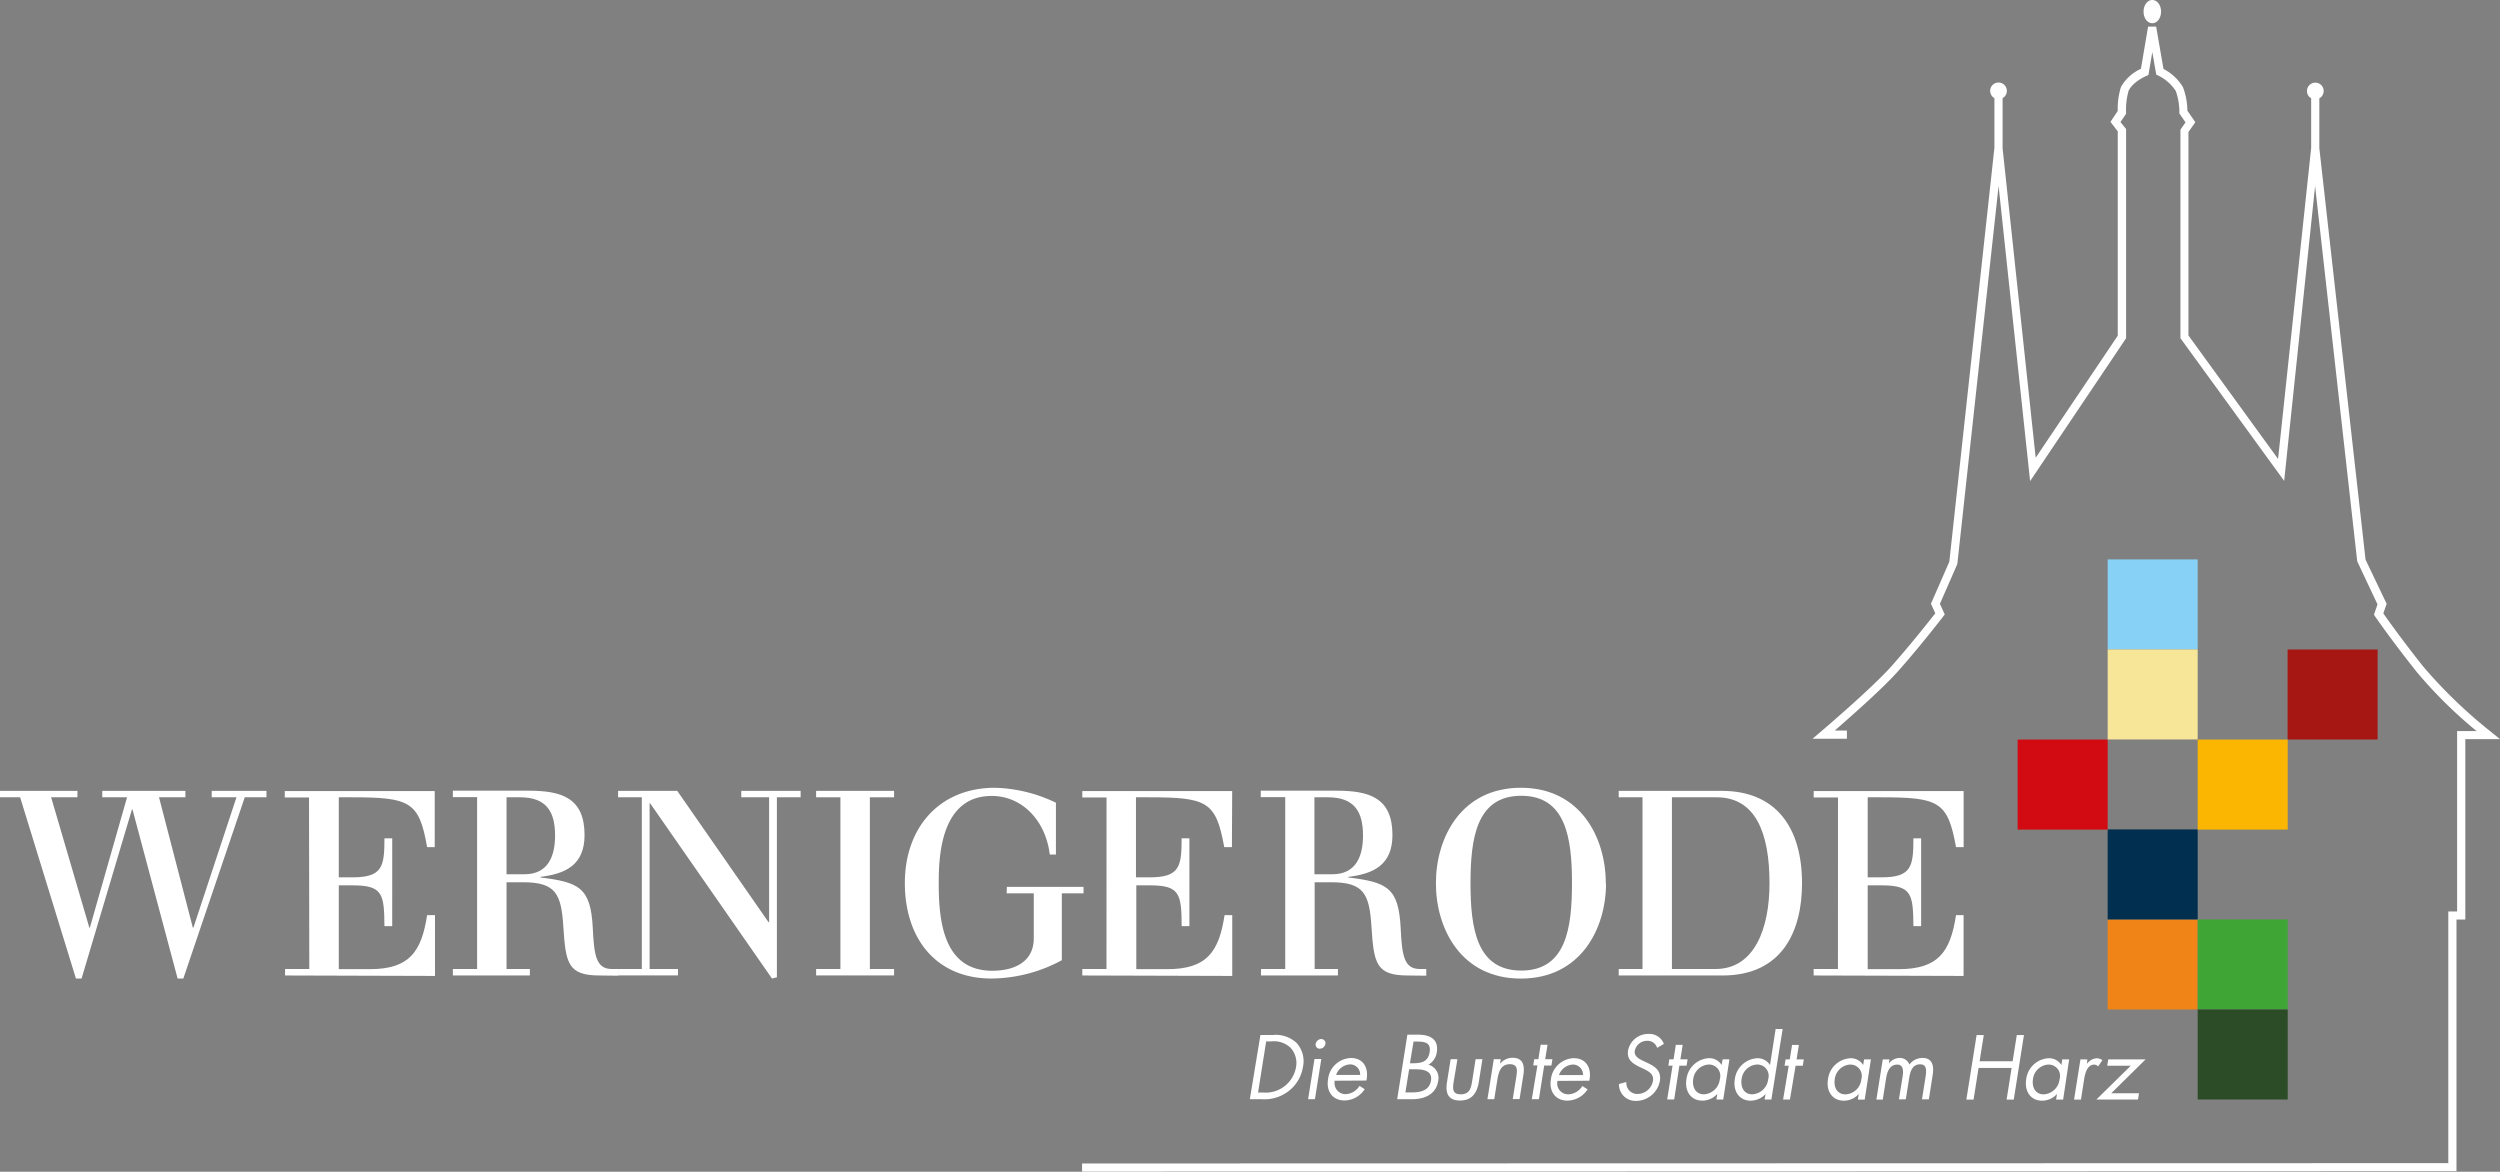 <svg id="Ebene_1" data-name="Ebene 1" xmlns="http://www.w3.org/2000/svg" viewBox="0 0 443.5 207.86"><rect x="0" y="0" width="443.5" height="207.86" fill="#808080" stroke="none"/><defs><style>.cls-1{fill:#fff;}.cls-2{fill:#86d1f5;}.cls-3{fill:#f18416;}.cls-4{fill:#002f50;}.cls-5{fill:#a61612;}.cls-6{fill:#3fa535;}.cls-7{fill:#fab600;}.cls-8{fill:#d20a11;}.cls-9{fill:#f8e698;}.cls-10{fill:#2c4b27;}</style></defs><polygon class="cls-1" points="13.47 173.59 14.47 173.59 23.41 143.59 23.5 143.59 31.51 173.59 32.52 173.59 43.42 141.44 47.27 141.44 47.27 140.3 37.56 140.3 37.56 141.44 41.95 141.44 34.31 164.57 34.21 164.57 28.21 141.44 32.89 141.44 32.89 140.3 18.14 140.3 18.14 141.44 22.54 141.44 15.94 164.57 15.85 164.57 9.07 141.44 13.74 141.44 13.74 140.3 0 140.3 0 141.44 3.57 141.44 13.47 173.59"/><path class="cls-1" d="M93.07,155.09H89.86V141.44h2.39c4.67,0,6.22,2.52,6.22,6.78C98.47,152,97.15,155.09,93.07,155.09Zm16.63,18V171.9h-1.15c-2.79,0-3.16-2.38-3.39-7.24-.36-7.23-2.43-8.15-9.3-9v-.1c4.45-.54,7.84-2.1,7.84-7.42,0-6.64-4.13-7.87-9.94-7.87H80.34v1.14h4.3V171.9h-4.3v1.15H94V171.9H89.86V156.51h2.89c5.82,0,6.82,2,7.19,7.92.41,6.46.82,8.62,6.41,8.62Z"/><polygon class="cls-1" points="113.86 171.9 109.65 171.9 109.65 173.04 120.28 173.04 120.28 171.9 115.24 171.9 115.24 142.5 115.33 142.5 136.95 173.59 137.82 173.37 137.82 141.44 142.03 141.44 142.03 140.3 131.5 140.3 131.5 141.44 136.44 141.44 136.44 163.61 136.35 163.61 120.14 140.3 109.65 140.3 109.65 141.44 113.86 141.44 113.86 171.9"/><polygon class="cls-1" points="149.09 171.9 144.78 171.9 144.78 173.04 158.61 173.04 158.61 171.9 154.31 171.9 154.31 141.44 158.61 141.44 158.61 140.3 144.78 140.3 144.78 141.44 149.09 141.44 149.09 171.9"/><path class="cls-1" d="M178.58,158.48h4.81v8c0,3.8-2.94,5.73-7.38,5.73-8.75,0-9.48-9.07-9.48-15.53,0-4.67.32-15.48,9.39-15.48,5.36,0,9.57,4.3,10.31,10.39h1.09V142.4a26.44,26.44,0,0,0-10.8-2.65c-9.94,0-16,7.14-16,16.9s5.46,16.94,15.39,16.94a26.59,26.59,0,0,0,12.46-3.25V158.48h3.85v-1.15h-13.6Z"/><path class="cls-1" d="M236.39,155.09h-3.21V141.44h2.39c4.67,0,6.23,2.52,6.23,6.78C241.8,152,240.47,155.09,236.39,155.09Zm16.63,18V171.9h-1.15c-2.79,0-3.16-2.38-3.39-7.24-.36-7.23-2.42-8.15-9.3-9v-.1c4.45-.54,7.84-2.1,7.84-7.42,0-6.64-4.13-7.87-9.94-7.87H223.66v1.14H228V171.9h-4.3v1.15h13.65V171.9h-4.13V156.51h2.89c5.82,0,6.82,2,7.19,7.92.41,6.46.83,8.62,6.41,8.62Z"/><path class="cls-1" d="M278.87,156.69c0,8-1.06,15.49-9,15.49s-9-7.52-9-15.49,1.05-15.52,9-15.52S278.87,148.72,278.87,156.69Zm6,0c0-8.1-4.49-16.94-15.07-16.94s-15.07,8.84-15.07,16.94,4.49,16.91,15.07,16.91,15.11-8.8,15.11-16.91Z"/><path class="cls-1" d="M313.91,156.69c0,8-2.65,15.21-9.57,15.21H296.6V141.44h7.92C311.39,141.44,313.91,147.67,313.91,156.69Zm5.77,0c0-9.89-4.62-16.39-14.24-16.39H287.16v1.14h4.22V171.9h-4.22v1.15h18.42C316.25,173.05,319.68,165.08,319.68,156.69Z"/><path class="cls-1" d="M326.05,171.9h-4.31v1.15l26.6.08V162.34H347c-1,6.55-3.17,9.59-10.18,9.59h-5.49V157.06h2.47c5.32,0,5.59,1.51,5.64,7.24h1.37V148.72h-1.37c0,4.95-.32,6.92-5.64,6.92h-2.47v-14.2h2.2c10.44,0,12,.73,13.47,8.84h1.35v-9.95h-26.6v1.14h4.31Z"/><path class="cls-1" d="M54.87,171.9h-4.3v1.15l26.6.08V162.34h-1.4c-1,6.55-3.18,9.59-10.18,9.59H60.1V157.06h2.47c5.31,0,5.59,1.51,5.63,7.24h1.38V148.72H68.2c0,4.95-.32,6.92-5.63,6.92H60.1v-14.2h2.19c10.45,0,12.06.73,13.48,8.84h1.35v-9.95H50.52v1.14h4.3Z"/><path class="cls-1" d="M196.29,171.9H192v1.15l26.6.08,0-10.79h-1.36c-1,6.55-3.17,9.59-10.18,9.59h-5.48V157.06H204c5.31,0,5.59,1.51,5.63,7.24H211V148.72h-1.38c0,4.95-.32,6.92-5.63,6.92h-2.47v-14.2h2.19c10.45,0,12,.73,13.47,8.84h1.36l.05-9.95H192v1.14h4.3Z"/><path class="cls-1" d="M443.5,131.12h-6.15v32h-1.57v44.65h-.72l-243.1.07V206.4l242.37-.06V161.69h1.56v-32h3.46a79.45,79.45,0,0,1-10.64-10.51c-4.61-5.79-7.34-9.79-7.37-9.83l-.2-.3.63-1.84-3.6-7.63L410.7,33l-5.49,52.31L386.81,60V23l.9-1.29-1.09-1.58v-.21a11.2,11.2,0,0,0-.63-3.76,7.66,7.66,0,0,0-3.13-2.76l-.34-.16-.7-4-.69,4.07-.37.16s-2.4,1-3.16,2.67a12.3,12.3,0,0,0-.43,3.82v.23l-1,1.46,1,1.24V60l-.12.18L360.14,85.35,354.55,33l-7.32,67.06-3.09,7.06L345,109l-.27.35s-4,5.22-8.05,9.76c-2.72,3.06-8.47,8.12-11.2,10.49h2.16v1.45h-6.1l1.51-1.28c.09-.08,9.05-7.69,12.54-11.63s6.77-8.11,7.73-9.34l-.77-1.7,3.26-7.45,8-73.44v-8.8a1.48,1.48,0,1,1,1.45,0v8.9l5.87,54.89,14.56-21.65V23.3l-1.29-1.68,1.29-1.95a12.84,12.84,0,0,1,.56-4.22,7.69,7.69,0,0,1,3.55-3.24l1.27-7.49h1.43l1.3,7.51a8.63,8.63,0,0,1,3.45,3.22,12,12,0,0,1,.79,4.18l1.41,2.05-1.22,1.74V59.51l15.9,21.91L410,26.26V17.43a1.45,1.45,0,0,1-.74-1.27,1.48,1.48,0,1,1,2.19,1.28v8.85l8.2,73,3.74,7.82-.59,1.71c.71,1,3.24,4.6,7.1,9.45a86,86,0,0,0,12,11.56ZM383.37,2.06c0-1.16-.69-2.06-1.55-2.06s-1.55.9-1.55,2.06.68,2.06,1.55,2.06S383.37,3.21,383.37,2.06Z"/><rect class="cls-2" x="373.9" y="99.24" width="15.97" height="15.97"/><rect class="cls-3" x="373.9" y="163.11" width="15.97" height="15.97"/><rect class="cls-4" x="373.9" y="147.14" width="15.97" height="15.97"/><rect class="cls-5" x="405.82" y="115.22" width="15.97" height="15.97"/><rect class="cls-6" x="389.87" y="163.11" width="15.97" height="15.97"/><rect class="cls-7" x="389.87" y="131.2" width="15.97" height="15.97"/><rect class="cls-8" x="357.93" y="131.2" width="15.97" height="15.97"/><rect class="cls-9" x="373.9" y="115.21" width="15.97" height="15.97"/><rect class="cls-10" x="389.87" y="179.08" width="15.97" height="15.97"/><path class="cls-1" d="M374.54,193.94l6.08-6H374l-.18,1.12H378l-6.1,6h7.38l.18-1.12Zm-4.25-6h-1.22l-1.13,7.13h1.22l.56-3.57c.15-.92.48-2.64,1.81-2.64a1,1,0,0,1,.68.32l.76-1.11a1.86,1.86,0,0,0-1-.33,2.24,2.24,0,0,0-1.74,1h0Zm-3.22,0h-1.22l-.16,1h0a2.59,2.59,0,0,0-2.25-1.21,4.24,4.24,0,0,0-4,3.78c-.31,2,.73,3.75,2.82,3.75a3.53,3.53,0,0,0,2.65-1.19h0l-.16,1H366Zm-3.7.92a2,2,0,0,1,2.08,1.91,1.9,1.9,0,0,1-.08.67,3,3,0,0,1-2.81,2.7c-1.52,0-2.13-1.32-1.91-2.71a2.94,2.94,0,0,1,2.72-2.58Zm-12.19-.59.74-4.65h-1.27l-1.82,11.45h1.28l.89-5.62h5.86l-.89,5.62h1.27l1.81-11.45h-1.27l-.74,4.65Zm-16-.33H334l-1.13,7.13H334l.58-3.69c.17-1.08.55-2.52,2-2.52,1.17,0,1.07,1.28.94,2.16l-.65,4h1.22l.6-3.78c.17-1.08.53-2.43,1.93-2.43,1.24,0,1.12,1.14,1,2.07l-.66,4.14h1.22l.68-4.34c.24-1.5,0-3-1.8-3a2.84,2.84,0,0,0-2.33,1.18,1.8,1.8,0,0,0-1.78-1.18,2.45,2.45,0,0,0-1.87,1h0Zm-3.28,0h-1.21l-.16,1h0a2.59,2.59,0,0,0-2.25-1.21,4.23,4.23,0,0,0-4,3.78c-.32,2,.72,3.75,2.82,3.75a3.51,3.51,0,0,0,2.64-1.19h0l-.15,1h1.21Zm-3.7.92a2,2,0,0,1,2.08,1.91,1.9,1.9,0,0,1-.08.67,2.94,2.94,0,0,1-2.81,2.7c-1.52,0-2.13-1.32-1.9-2.71a2.93,2.93,0,0,1,2.68-2.58Zm-9.66.2h1.27l.18-1.12h-1.28l.41-2.57h-1.21l-.41,2.57h-.74l-.18,1.12h.74l-1,6h1.21Zm-5.51,6h1.21l2-12.52H315l-1,6.4h0a2.59,2.59,0,0,0-2.25-1.21,4.24,4.24,0,0,0-4,3.78c-.31,2,.73,3.75,2.82,3.75a3.62,3.62,0,0,0,2.65-1.19h0Zm-1.35-6.21a2,2,0,0,1,2.08,1.91,1.9,1.9,0,0,1-.08.67,3,3,0,0,1-2.82,2.7c-1.51,0-2.12-1.32-1.9-2.71a2.92,2.92,0,0,1,2.69-2.57Zm-4.88-.92h-1.21l-.17,1h0a2.59,2.59,0,0,0-2.25-1.21,4.24,4.24,0,0,0-4,3.78c-.31,2,.73,3.75,2.82,3.75a3.53,3.53,0,0,0,2.65-1.19h0l-.15,1h1.21Zm-3.7.92a2,2,0,0,1,2.08,1.91,1.9,1.9,0,0,1-.08.67,3,3,0,0,1-2.81,2.7c-1.52,0-2.13-1.32-1.91-2.71a2.94,2.94,0,0,1,2.69-2.57Zm-5.18.2h1.28l.18-1.12H298.1l.41-2.57h-1.22l-.4,2.57h-.75l-.17,1.12h.74l-.95,6H297Zm-2.75-3.86a2.72,2.72,0,0,0-2.68-1.77,3.65,3.65,0,0,0-3.67,2.91c-.26,1.64.79,2.32,2,2.93l.65.3c1,.49,2,.95,1.75,2.28a2.81,2.81,0,0,1-2.71,2.23,1.94,1.94,0,0,1-2-1.92,1.34,1.34,0,0,1,0-.2l-1.3.35a2.91,2.91,0,0,0,2.83,3h.26a4.32,4.32,0,0,0,4.16-3.54c.29-1.82-.85-2.57-2.24-3.22l-.7-.33c-.72-.35-1.67-.81-1.51-1.79a2.21,2.21,0,0,1,2.18-1.78,1.75,1.75,0,0,1,1.78,1.25Zm-18.61,5.53a2.77,2.77,0,0,1,2.47-1.87,1.8,1.8,0,0,1,1.8,1.8v.07Zm5.38,1c.46-2.12-.46-4-2.75-4a4.23,4.23,0,0,0-4.07,3.85c-.32,2,.79,3.68,2.91,3.68a4.32,4.32,0,0,0,3.61-2l-.94-.59a3,3,0,0,1-2.4,1.47,1.93,1.93,0,0,1-2.05-1.8,1.87,1.87,0,0,1,.05-.58Zm-8-2.7h1.28l.18-1.12h-1.28l.41-2.57h-1.22l-.4,2.57h-.74L272,189h.74l-1,6H273Zm-7.71-1.12H265L263.87,195h1.21l.54-3.39c.2-1.27.55-2.82,2.22-2.82,1.41,0,1.34,1,1.16,2.19l-.64,4h1.21l.67-4.24c.27-1.67,0-3.09-1.93-3.09a2.9,2.9,0,0,0-2.21,1.06h0Zm-7.68,0h-1.21l-.65,4.11c-.3,1.9.2,3.22,2.31,3.22s3-1.32,3.33-3.22l.65-4.11h-1.21l-.63,4c-.19,1.2-.49,2.23-2,2.23s-1.45-1-1.26-2.23Zm-7.79-3.13h.5c1.56,0,2.63.18,2.35,1.91s-1.53,1.94-3,1.94h-.49ZM247.86,195h2.66c2.26,0,4.24-.91,4.6-3.19a2.43,2.43,0,0,0-1.71-2.93,3.05,3.05,0,0,0,1.48-2.23c.37-2.34-1.26-3.1-3.34-3.1h-1.88Zm2.12-5.31h1.1c1.4,0,3.06.25,2.78,2s-1.84,2.1-3.26,2.1h-1.28Zm-12.95,1a2.76,2.76,0,0,1,2.46-1.87,1.78,1.78,0,0,1,1.8,1.78v.09Zm5.37,1c.46-2.12-.45-4-2.74-4a4.22,4.22,0,0,0-4.07,3.85c-.33,2,.78,3.68,2.9,3.68a4.32,4.32,0,0,0,3.61-2l-.93-.59a3,3,0,0,1-2.41,1.47,1.93,1.93,0,0,1-2-1.8,1.87,1.87,0,0,1,0-.58Zm-8-7.38a1.1,1.1,0,0,0-1,.87.73.73,0,0,0,.57.85h.16a1,1,0,0,0,1-.86.72.72,0,0,0-.59-.83h-.13Zm0,3.56h-1.21L232.06,195h1.21Zm-11.22,5.95,1.44-9.08h.93a4.3,4.3,0,0,1,3.37,1.11,4,4,0,0,1,1,3.43,5.45,5.45,0,0,1-5.76,4.54ZM221.72,195h2.12a7,7,0,0,0,4.76-1.44,6.72,6.72,0,0,0,2.54-4.27A4.8,4.8,0,0,0,230,185a5.45,5.45,0,0,0-4.24-1.39H223.6Z"/></svg>